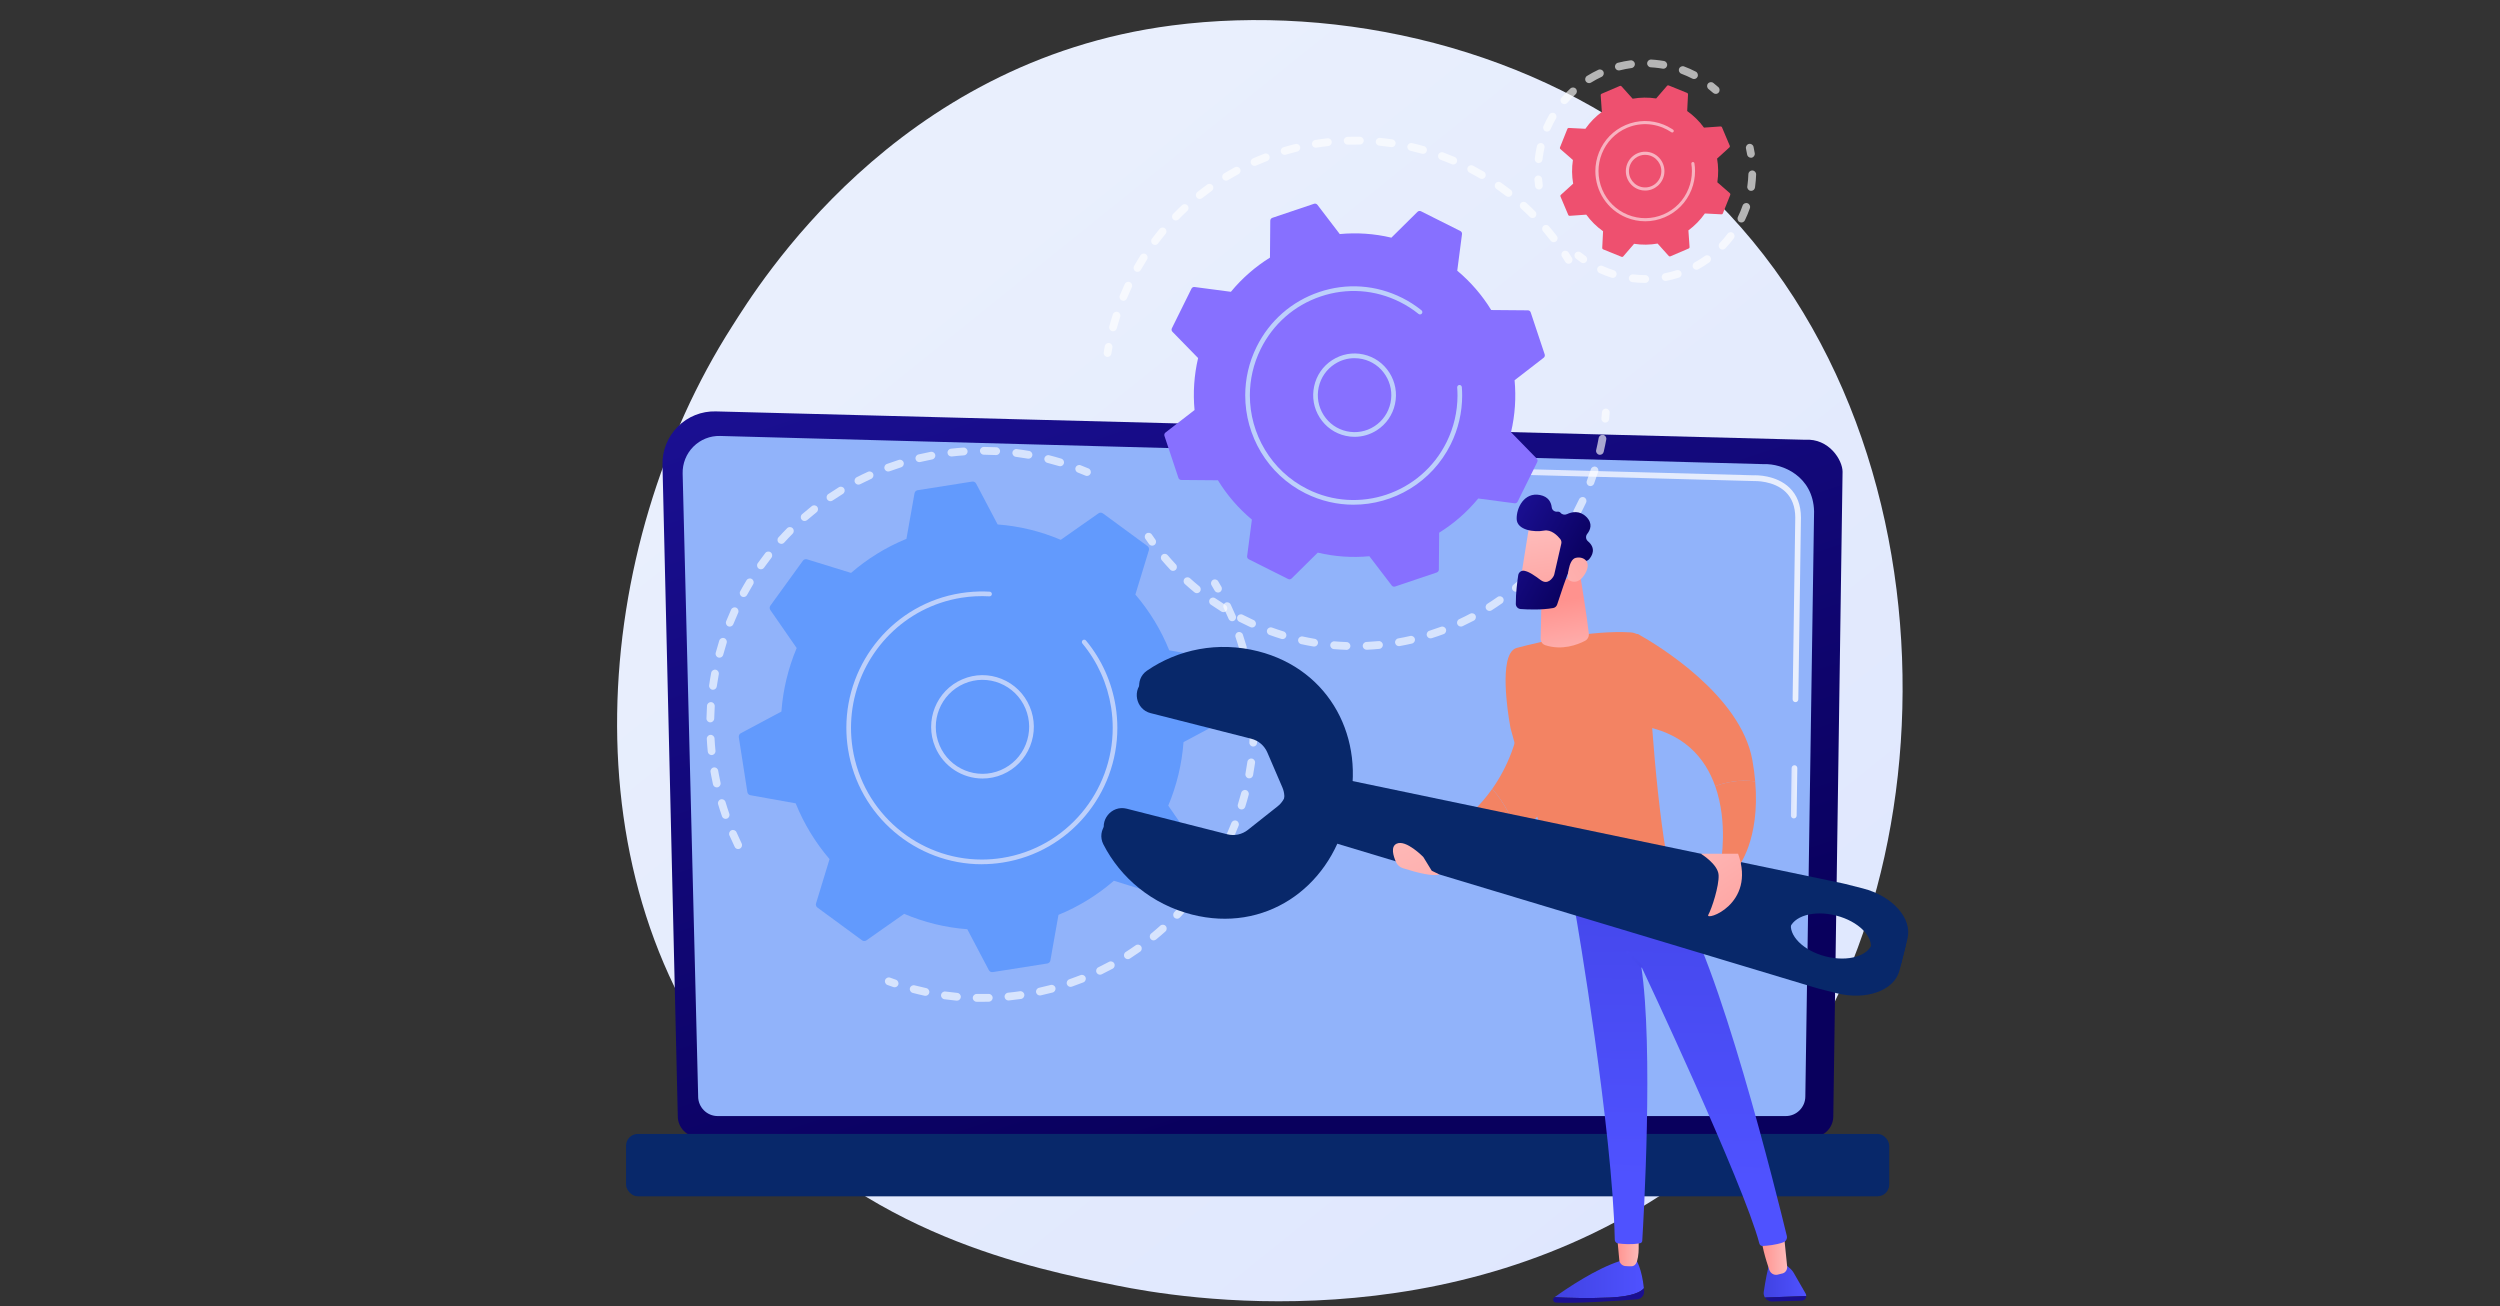 <?xml version="1.0" encoding="UTF-8"?>
<svg id="Layer_1" data-name="Layer 1" xmlns="http://www.w3.org/2000/svg" xmlns:xlink="http://www.w3.org/1999/xlink" viewBox="0 0 1200 627">
  <rect x="0" y="0" width="1200" height="627" fill="#333333" stroke="none"/>
  <defs>
    <style>
      .cls-1 {
        fill: url(#linear-gradient-12);
      }

      .cls-1, .cls-2, .cls-3, .cls-4, .cls-5, .cls-6, .cls-7, .cls-8, .cls-9, .cls-10, .cls-11, .cls-12, .cls-13, .cls-14, .cls-15, .cls-16, .cls-17, .cls-18, .cls-19, .cls-20, .cls-21, .cls-22, .cls-23, .cls-24, .cls-25, .cls-26, .cls-27, .cls-28 {
        stroke-width: 0px;
      }

      .cls-2 {
        fill: url(#linear-gradient-17);
      }

      .cls-3 {
        fill: url(#linear-gradient);
      }

      .cls-4 {
        fill: url(#linear-gradient-6);
      }

      .cls-5 {
        fill: #bdd0fb;
      }

      .cls-6 {
        fill: url(#linear-gradient-15);
      }

      .cls-7 {
        fill: url(#linear-gradient-11);
      }

      .cls-29, .cls-20 {
        opacity: .64;
      }

      .cls-8 {
        fill: url(#linear-gradient-5);
      }

      .cls-9 {
        fill: #629afd;
      }

      .cls-10 {
        fill: url(#linear-gradient-13);
      }

      .cls-11 {
        fill: url(#linear-gradient-16);
      }

      .cls-12 {
        fill: #08286a;
      }

      .cls-13, .cls-20, .cls-28 {
        fill: #fff;
      }

      .cls-14 {
        fill: url(#linear-gradient-14);
      }

      .cls-15 {
        fill: url(#linear-gradient-2);
      }

      .cls-16 {
        fill: url(#linear-gradient-7);
      }

      .cls-17 {
        fill: #8770ff;
      }

      .cls-18 {
        fill: url(#linear-gradient-3);
      }

      .cls-19 {
        fill: url(#linear-gradient-9);
      }

      .cls-21 {
        fill: url(#linear-gradient-8);
      }

      .cls-22 {
        fill: url(#linear-gradient-18);
      }

      .cls-23 {
        fill: #f38363;
      }

      .cls-24 {
        fill: #91b3fa;
      }

      .cls-25 {
        fill: url(#linear-gradient-10);
      }

      .cls-26 {
        fill: #ee506f;
      }

      .cls-27 {
        fill: url(#linear-gradient-4);
      }

      .cls-28 {
        opacity: .56;
      }
    </style>
    <linearGradient id="linear-gradient" x1="991.62" y1="807.75" x2="442.67" y2="125.98" gradientUnits="userSpaceOnUse">
      <stop offset="0" stop-color="#dae3fe"/>
      <stop offset="1" stop-color="#e9effd"/>
    </linearGradient>
    <linearGradient id="linear-gradient-2" x1="-2005.94" y1="521.66" x2="-1879.07" y2="141.04" gradientTransform="translate(-1354.22) rotate(-180) scale(1 -1)" gradientUnits="userSpaceOnUse">
      <stop offset="0" stop-color="#09005d"/>
      <stop offset="1" stop-color="#1a0f91"/>
    </linearGradient>
    <linearGradient id="linear-gradient-3" x1="859.64" y1="380.08" x2="862.72" y2="380.08" xlink:href="#linear-gradient"/>
    <linearGradient id="linear-gradient-4" x1="680.47" y1="280.43" x2="864.47" y2="280.43" xlink:href="#linear-gradient"/>
    <linearGradient id="linear-gradient-5" x1="7968.4" y1="613.95" x2="8012.07" y2="613.95" gradientTransform="translate(8757.6) rotate(-180) scale(1 -1)" gradientUnits="userSpaceOnUse">
      <stop offset="0" stop-color="#4f52ff"/>
      <stop offset="1" stop-color="#4042e2"/>
    </linearGradient>
    <linearGradient id="linear-gradient-6" x1="7990.24" y1="461.12" x2="7990.24" y2="525.98" gradientTransform="translate(8757.6) rotate(-180) scale(1 -1)" xlink:href="#linear-gradient-2"/>
    <linearGradient id="linear-gradient-7" x1="7890.6" y1="614.06" x2="7911.05" y2="614.06" xlink:href="#linear-gradient-5"/>
    <linearGradient id="linear-gradient-8" x1="7900.52" y1="461.12" x2="7900.52" y2="525.99" gradientTransform="translate(8757.6) rotate(-180) scale(1 -1)" xlink:href="#linear-gradient-2"/>
    <linearGradient id="linear-gradient-9" x1="7307.2" y1="600.23" x2="7319.59" y2="600.23" gradientTransform="translate(8165.05) rotate(-180) scale(1 -1)" gradientUnits="userSpaceOnUse">
      <stop offset="0" stop-color="#febbba"/>
      <stop offset="1" stop-color="#ff928e"/>
    </linearGradient>
    <linearGradient id="linear-gradient-10" x1="7970.63" y1="599" x2="7981.68" y2="599" gradientTransform="translate(8757.6) rotate(-180) scale(1 -1)" xlink:href="#linear-gradient-9"/>
    <linearGradient id="linear-gradient-11" x1="-1427.99" y1="566.23" x2="-1424.67" y2="361.45" gradientTransform="translate(2234.16)" xlink:href="#linear-gradient-5"/>
    <linearGradient id="linear-gradient-12" x1="7998.22" y1="427.96" x2="7952.79" y2="486.69" xlink:href="#linear-gradient-5"/>
    <linearGradient id="linear-gradient-13" x1="8003.61" y1="322.21" x2="8009.1" y2="288.38" gradientTransform="translate(8757.6) rotate(-180) scale(1 -1)" xlink:href="#linear-gradient-9"/>
    <linearGradient id="linear-gradient-14" x1="-1562.76" y1="392.68" x2="-1518.58" y2="509.75" gradientTransform="translate(2234.16)" xlink:href="#linear-gradient-9"/>
    <linearGradient id="linear-gradient-15" x1="-1424.9" y1="398.91" x2="-1374.58" y2="471.59" gradientTransform="translate(2234.16)" xlink:href="#linear-gradient-9"/>
    <linearGradient id="linear-gradient-16" x1="-5160.07" y1="-3651.51" x2="-5195.2" y2="-3605.04" gradientTransform="translate(-5539.35 977.91) rotate(-151.29) scale(1 -1)" xlink:href="#linear-gradient-9"/>
    <linearGradient id="linear-gradient-17" x1="-5186.78" y1="-3640.35" x2="-5145.01" y2="-3640.35" gradientTransform="translate(-5539.35 977.91) rotate(-151.29) scale(1 -1)" xlink:href="#linear-gradient-2"/>
    <linearGradient id="linear-gradient-18" x1="403.45" y1="898.21" x2="490.99" y2="865.16" gradientTransform="translate(156.25 -509.98) rotate(-11.51)" xlink:href="#linear-gradient-9"/>
  </defs>
  <path class="cls-3" d="m841.72,538.11c-12.67,13.23-24.66,21.77-34.13,28.51-111.34,79.25-243.09,56.15-271.09,50.51-41.35-8.33-121.27-24.43-179.05-91.84-87.42-101.98-73.81-262.66-6-368.72,12.4-19.4,77.92-127.08,211.09-144.35,80.59-10.45,174.53,10.63,242.57,67.17,142.8,118.68,132.64,358.45,36.62,458.72Z"/>
  <g>
    <path class="cls-15" d="m325.34,535.83c0,5.47,4.45,9.95,9.89,9.95h534.86c5.44,0,9.89-4.48,9.89-9.95l4.45-309.4c0-5.47-6.4-16.15-18.14-15.35l-522.72-13.61c-6.83-.18-13.43,2.47-18.26,7.32s-7.48,11.48-7.32,18.34l7.35,312.7Z"/>
    <path class="cls-24" d="m335.11,526.29c0,5.18,4.21,9.42,9.36,9.42h512.73c5.15,0,9.36-4.24,9.36-9.42l4.2-280.88c-.49-16.9-15.22-22.98-24.14-22.62l-500.98-13.53c-4.8-.13-9.43,1.73-12.83,5.14-3.4,3.41-5.26,8.08-5.14,12.9l7.45,298.98Z"/>
    <g>
      <path class="cls-18" d="m861.01,392.85h-.02c-.76-.01-1.36-.64-1.35-1.4l.33-22.78c.01-.76.62-1.36,1.37-1.36h.02c.76.01,1.36.64,1.35,1.4l-.33,22.78c-.01.76-.62,1.36-1.37,1.36Z"/>
      <path class="cls-27" d="m861.83,337.03h-.02c-.76-.01-1.36-.64-1.35-1.4l1.27-87.24c-.02-5.18-1.59-9.32-4.65-12.27-5.71-5.51-14.77-5.22-15.16-5.21l-160.13-4.32c-.76-.02-1.35-.65-1.33-1.42.02-.76.6-1.41,1.41-1.34l160.03,4.32c1-.06,10.65-.23,17.07,5.97,3.62,3.49,5.46,8.29,5.49,14.28l-1.27,87.27c-.01.76-.62,1.36-1.37,1.36Z"/>
    </g>
    <rect class="cls-12" x="300.5" y="544.27" width="606.33" height="29.95" rx="5.65" ry="5.65" transform="translate(1207.33 1118.5) rotate(180)"/>
  </g>
  <g>
    <g>
      <g class="cls-29">
        <path class="cls-13" d="m770.53,202.84c-.06,0-.13,0-.19,0-1.02-.1-1.77-1.02-1.66-2.05.1-.98.18-1.95.26-2.93.08-1.03.97-1.79,1.99-1.73,1.02.08,1.79.98,1.71,2.01-.08,1.01-.16,2.02-.27,3.03-.1.96-.9,1.68-1.85,1.68Z"/>
        <path class="cls-13" d="m646.32,311.93s-.04,0-.07,0c-2-.07-4.03-.19-6.03-.36-1.02-.09-1.78-.99-1.69-2.02.09-1.03.98-1.79,2.01-1.71,1.94.17,3.9.28,5.85.35,1.03.04,1.83.9,1.79,1.94-.03,1.01-.86,1.81-1.86,1.81Zm9.66-.05c-.99,0-1.81-.78-1.86-1.79-.05-1.03.75-1.91,1.77-1.95,1.93-.09,3.9-.23,5.84-.41,1.03-.1,1.93.66,2.03,1.69.1,1.03-.65,1.94-1.67,2.04-2,.19-4.03.34-6.02.43-.03,0-.06,0-.09,0Zm-25.19-1.52c-.1,0-.2,0-.31-.03-1.98-.33-3.97-.72-5.93-1.15-1-.22-1.64-1.22-1.42-2.23.22-1.01,1.21-1.65,2.21-1.43,1.9.42,3.83.79,5.75,1.12,1.01.17,1.7,1.13,1.53,2.15-.15.91-.94,1.56-1.83,1.56Zm40.7-.21c-.89,0-1.67-.64-1.83-1.55-.18-1.02.5-1.99,1.51-2.17,1.91-.34,3.84-.73,5.74-1.17,1.01-.23,2,.4,2.23,1.41.23,1.01-.4,2.01-1.4,2.24-1.96.45-3.95.86-5.92,1.21-.11.02-.22.03-.33.03Zm-55.89-3.39c-.18,0-.36-.03-.54-.08-1.91-.59-3.84-1.23-5.73-1.92-.97-.35-1.47-1.42-1.12-2.39.35-.97,1.41-1.48,2.38-1.13,1.83.66,3.7,1.29,5.56,1.86.98.3,1.54,1.35,1.24,2.34-.24.81-.98,1.33-1.78,1.33Zm71.06-.34c-.79,0-1.52-.51-1.77-1.31-.31-.99.24-2.04,1.22-2.35,1.85-.59,3.72-1.23,5.54-1.9.96-.36,2.03.14,2.39,1.11s-.14,2.05-1.1,2.4c-1.88.7-3.8,1.36-5.72,1.96-.19.06-.37.09-.56.09Zm-85.66-5.21c-.26,0-.52-.05-.76-.17l-.65-.3c-1.61-.75-3.23-1.53-4.8-2.34-.91-.47-1.28-1.6-.81-2.52.47-.92,1.59-1.28,2.5-.81,1.52.79,3.09,1.55,4.65,2.27l.63.29c.94.43,1.35,1.53.93,2.48-.31.69-.99,1.1-1.7,1.1Zm100.23-.46c-.7,0-1.37-.4-1.69-1.09-.43-.94-.02-2.05.91-2.48,1.77-.82,3.54-1.7,5.26-2.61.91-.48,2.03-.13,2.51.79.48.92.12,2.05-.78,2.53-1.77.93-3.6,1.84-5.42,2.69-.25.12-.52.17-.78.17Zm-114.01-6.92c-.33,0-.67-.09-.97-.28-1.7-1.06-3.41-2.18-5.06-3.32-.85-.59-1.06-1.75-.48-2.6.58-.85,1.74-1.07,2.59-.48,1.61,1.11,3.26,2.19,4.91,3.22.87.54,1.15,1.7.61,2.58-.35.57-.96.89-1.58.89Zm127.73-.58c-.62,0-1.22-.31-1.57-.87-.55-.87-.29-2.03.58-2.58,1.64-1.04,3.28-2.14,4.88-3.27.84-.59,2-.39,2.59.46.59.85.39,2.01-.45,2.61-1.65,1.16-3.34,2.3-5.03,3.37-.31.19-.65.29-.99.29Zm-140.46-8.52c-.41,0-.83-.14-1.17-.42-1.56-1.28-3.1-2.61-4.59-3.96-.76-.69-.82-1.87-.14-2.64.69-.77,1.86-.83,2.63-.14,1.44,1.31,2.94,2.6,4.45,3.83.8.65.92,1.83.27,2.63-.37.45-.9.69-1.44.69Zm153.1-.7c-.53,0-1.06-.23-1.43-.68-.65-.8-.54-1.98.25-2.63,1.49-1.25,2.98-2.55,4.42-3.88.76-.7,1.93-.65,2.63.12.69.76.64,1.95-.12,2.64-1.48,1.37-3.02,2.71-4.56,4-.35.29-.77.43-1.19.43Zm-164.54-10c-.49,0-.99-.2-1.35-.59-1.38-1.47-2.74-2.99-4.04-4.52-.67-.79-.58-1.97.2-2.64.78-.67,1.95-.58,2.62.21,1.26,1.48,2.58,2.96,3.92,4.39.71.75.67,1.94-.07,2.65-.36.34-.82.51-1.28.51Zm175.89-.8c-.45,0-.91-.17-1.26-.5-.75-.7-.8-1.89-.1-2.64,1.33-1.44,2.63-2.93,3.88-4.43.66-.79,1.83-.89,2.62-.23.79.66.89,1.84.23,2.64-1.29,1.55-2.64,3.08-4,4.56-.37.4-.86.6-1.36.6Zm9.86-12.2c-.37,0-.75-.11-1.07-.35-.84-.6-1.03-1.77-.44-2.61,1.13-1.6,2.23-3.24,3.27-4.89.55-.87,1.7-1.13,2.57-.57.86.56,1.12,1.71.57,2.58-1.08,1.7-2.21,3.4-3.38,5.04-.36.51-.94.79-1.52.79Zm8.19-13.37c-.29,0-.59-.07-.87-.22-.91-.48-1.25-1.62-.77-2.53.91-1.73,1.79-3.5,2.62-5.27.44-.94,1.54-1.34,2.47-.9.93.44,1.33,1.55.89,2.49-.85,1.83-1.76,3.65-2.7,5.44-.33.63-.98.99-1.64.99Zm6.43-14.32c-.22,0-.44-.04-.66-.12-.96-.37-1.45-1.45-1.08-2.41.68-1.82,1.33-3.7,1.93-5.57.31-.98,1.37-1.52,2.34-1.21.98.32,1.51,1.37,1.2,2.35-.62,1.93-1.29,3.86-1.99,5.74-.28.75-.99,1.21-1.74,1.21Zm4.55-15.03c-.14,0-.28-.02-.43-.05-1-.24-1.62-1.24-1.38-2.25.45-1.9.85-3.85,1.2-5.77.19-1.02,1.16-1.69,2.16-1.5,1.01.19,1.68,1.16,1.49,2.18-.36,1.99-.78,3.99-1.24,5.95-.2.86-.97,1.44-1.81,1.44Z"/>
        <path class="cls-13" d="m553.05,261.92c-.58,0-1.14-.27-1.51-.77-.59-.82-1.17-1.65-1.74-2.48-.58-.85-.37-2.02.48-2.6.84-.59,2-.37,2.58.48.55.81,1.11,1.61,1.69,2.41.6.84.42,2.01-.41,2.61-.33.24-.71.36-1.09.36Z"/>
      </g>
      <g class="cls-29">
        <path class="cls-13" d="m531.62,171.32c-.1,0-.2,0-.3-.02-1.01-.17-1.7-1.13-1.54-2.15.16-1,.33-2,.52-2.99.19-1.02,1.17-1.69,2.17-1.49,1.01.19,1.67,1.17,1.48,2.18-.18.97-.35,1.93-.5,2.9-.15.92-.94,1.57-1.83,1.57Z"/>
        <path class="cls-13" d="m534.26,159.03c-.16,0-.32-.02-.49-.07-.99-.27-1.58-1.3-1.31-2.3.52-1.92,1.09-3.85,1.7-5.74.32-.98,1.36-1.52,2.34-1.2.98.32,1.51,1.37,1.19,2.36-.59,1.83-1.14,3.7-1.65,5.56-.22.83-.97,1.38-1.79,1.38Zm4.96-14.64c-.24,0-.48-.05-.71-.14-.95-.4-1.4-1.49-1.01-2.44.6-1.45,1.23-2.92,1.89-4.37.17-.37.34-.74.51-1.1.43-.94,1.54-1.34,2.47-.9.93.44,1.33,1.55.89,2.49-.17.36-.33.72-.5,1.08-.64,1.4-1.26,2.83-1.84,4.24-.3.72-.99,1.16-1.72,1.16Zm6.75-13.89c-.31,0-.63-.08-.92-.25-.89-.51-1.2-1.65-.69-2.55.98-1.73,2.01-3.46,3.07-5.13.55-.87,1.7-1.13,2.57-.57.87.55,1.12,1.71.57,2.58-1.02,1.62-2.02,3.29-2.97,4.97-.34.61-.97.95-1.62.95Zm8.44-12.92c-.39,0-.78-.12-1.12-.38-.82-.62-.98-1.8-.37-2.62,1.19-1.59,2.43-3.17,3.7-4.7.66-.79,1.83-.9,2.62-.24.79.66.9,1.84.24,2.64-1.23,1.48-2.43,3.02-3.59,4.55-.37.49-.92.75-1.49.75Zm191.38-1.32c-.56,0-1.1-.25-1.47-.72-1.17-1.52-2.4-3.03-3.64-4.5-.67-.79-.58-1.97.2-2.64.78-.67,1.95-.58,2.62.2,1.29,1.51,2.55,3.07,3.76,4.64.63.82.48,1.99-.33,2.63-.34.26-.74.39-1.14.39Zm-181.36-10.41c-.47,0-.94-.18-1.3-.53-.73-.72-.75-1.91-.03-2.65,1.38-1.42,2.81-2.83,4.27-4.18.75-.7,1.93-.66,2.63.1.7.76.65,1.94-.1,2.64-1.41,1.31-2.8,2.67-4.13,4.05-.36.37-.85.56-1.33.56Zm171.19-1.18c-.47,0-.95-.18-1.31-.55-1.35-1.36-2.76-2.7-4.19-3.99-.76-.69-.82-1.88-.14-2.64.69-.77,1.86-.83,2.63-.14,1.47,1.33,2.92,2.72,4.32,4.12.73.73.73,1.91,0,2.65-.36.37-.84.55-1.32.55Zm-159.75-9.16c-.55,0-1.09-.24-1.46-.71-.64-.81-.5-1.99.31-2.63,1.55-1.23,3.15-2.44,4.76-3.59.84-.6,2-.4,2.59.44.6.84.4,2.01-.43,2.61-1.56,1.12-3.11,2.29-4.61,3.48-.34.27-.75.4-1.15.4Zm148.19-1.02c-.4,0-.79-.13-1.13-.39-1.52-1.17-3.09-2.32-4.66-3.42-.84-.59-1.06-1.75-.47-2.6.58-.85,1.74-1.06,2.59-.47,1.62,1.13,3.24,2.32,4.81,3.53.81.63.97,1.8.34,2.62-.37.48-.92.73-1.48.73Zm-135.54-7.77c-.63,0-1.25-.32-1.6-.91-.53-.89-.24-2.04.64-2.57,1.7-1.02,3.44-2.02,5.17-2.95.9-.49,2.03-.15,2.52.77.49.91.14,2.04-.76,2.53-1.68.91-3.37,1.87-5.02,2.87-.3.18-.63.27-.95.27Zm122.78-.84c-.32,0-.64-.08-.93-.25-1.65-.97-3.35-1.91-5.06-2.8-.91-.48-1.27-1.61-.8-2.52.47-.92,1.59-1.28,2.51-.8,1.76.92,3.51,1.89,5.21,2.88.89.52,1.19,1.66.67,2.56-.34.6-.97.93-1.61.93Zm-109.13-6.26c-.72,0-1.4-.42-1.7-1.12-.41-.95.02-2.05.96-2.47,1.81-.8,3.66-1.56,5.5-2.27.96-.37,2.03.12,2.4,1.08.37.97-.11,2.05-1.07,2.42-1.79.69-3.58,1.43-5.33,2.2-.24.11-.5.16-.75.16Zm95.38-.66c-.24,0-.49-.05-.72-.15-1.76-.75-3.56-1.47-5.36-2.13-.96-.36-1.46-1.43-1.1-2.4.35-.97,1.42-1.47,2.39-1.11,1.85.69,3.71,1.43,5.53,2.2.95.4,1.39,1.5.99,2.45-.3.71-.99,1.14-1.71,1.14Zm-80.95-4.64c-.8,0-1.54-.53-1.78-1.34-.29-.99.27-2.03,1.26-2.32,1.89-.56,3.83-1.08,5.74-1.55,1-.24,2,.37,2.25,1.38.24,1-.37,2.02-1.37,2.26-1.86.45-3.73.96-5.57,1.51-.18.05-.35.08-.53.08Zm66.46-.47c-.17,0-.34-.02-.5-.07-1.84-.52-3.72-1-5.59-1.43-1-.23-1.63-1.23-1.4-2.24.23-1.01,1.22-1.64,2.23-1.41,1.92.44,3.86.94,5.76,1.48.99.28,1.56,1.31,1.29,2.31-.23.83-.98,1.37-1.79,1.37Zm-51.48-2.95c-.9,0-1.69-.65-1.83-1.57-.16-1.02.53-1.98,1.54-2.14,1.95-.32,3.93-.59,5.89-.81,1.02-.12,1.94.62,2.05,1.65.11,1.03-.62,1.95-1.64,2.07-1.9.21-3.82.48-5.71.78-.1.02-.2.02-.3.02Zm36.46-.27c-.09,0-.18,0-.27-.02-1.89-.28-3.82-.51-5.72-.7-1.02-.1-1.77-1.01-1.67-2.04.1-1.03,1.01-1.78,2.03-1.68,1.97.19,3.95.43,5.9.72,1.02.15,1.72,1.1,1.57,2.12-.14.93-.93,1.6-1.84,1.6Zm-21.17-1.21c-1,0-1.82-.8-1.86-1.81-.03-1.03.77-1.9,1.8-1.93,1.97-.06,3.96-.08,5.95-.04,1.03.02,1.84.87,1.83,1.9-.02,1.03-.85,1.89-1.89,1.84-1.92-.03-3.85-.02-5.76.04-.02,0-.04,0-.06,0Z"/>
        <path class="cls-13" d="m752.93,126.6c-.62,0-1.23-.31-1.58-.89-.51-.83-1.04-1.66-1.57-2.48-.56-.86-.32-2.02.54-2.59.86-.57,2.01-.33,2.57.54.55.85,1.09,1.7,1.62,2.56.54.88.27,2.03-.6,2.58-.31.19-.64.28-.98.28Z"/>
      </g>
      <g>
        <path class="cls-17" d="m734.74,149.95c-.2-.59-.74-.99-1.36-.99l-17.6-.15c-4.32-7.04-9.79-13.44-16.3-18.87l2.28-17.56c.08-.62-.24-1.21-.79-1.49l-18.9-9.48c-.55-.28-1.22-.17-1.66.26l-12.55,12.41c-8.23-1.96-16.6-2.5-24.78-1.73l-10.73-14.05c-.38-.49-1.02-.69-1.61-.49l-20.02,6.75c-.59.2-.98.75-.99,1.37l-.15,17.72c-6.99,4.35-13.35,9.85-18.75,16.41l-17.44-2.3c-.61-.08-1.21.24-1.48.79l-9.41,19.02c-.28.56-.17,1.23.26,1.67l12.33,12.63c-1.95,8.29-2.48,16.71-1.71,24.95l-13.96,10.8c-.49.38-.69,1.03-.49,1.62l6.71,20.15c.2.59.74.99,1.36.99l17.6.15c4.32,7.04,9.79,13.44,16.3,18.87l-2.28,17.56c-.08.62.24,1.21.79,1.49l18.9,9.48c.55.28,1.22.17,1.66-.26l12.55-12.41c8.23,1.96,16.6,2.5,24.78,1.73l10.73,14.05c.38.49,1.02.69,1.61.49l20.02-6.75c.58-.2.98-.75.99-1.37l.15-17.72c6.99-4.35,13.35-9.85,18.75-16.41l17.44,2.3c.61.08,1.21-.24,1.48-.79l9.41-19.02c.28-.56.17-1.23-.26-1.67l-12.33-12.63c1.94-8.29,2.48-16.71,1.71-24.95l13.96-10.8c.49-.38.69-1.03.49-1.62l-6.71-20.15Z"/>
        <path class="cls-5" d="m650.23,209.68c-1.42,0-2.85-.15-4.27-.47-5.18-1.14-9.62-4.24-12.48-8.74-2.87-4.49-3.82-9.84-2.69-15.06,1.13-5.22,4.21-9.68,8.68-12.57,4.47-2.88,9.78-3.85,14.96-2.71h0c5.18,1.14,9.62,4.24,12.48,8.74,2.87,4.49,3.82,9.84,2.69,15.06-1.13,5.22-4.21,9.68-8.68,12.57-3.24,2.09-6.93,3.17-10.69,3.17Zm-.07-37.76c-3.34,0-6.61.96-9.49,2.82-3.96,2.56-6.7,6.52-7.7,11.15-1,4.63-.16,9.38,2.39,13.37,2.54,3.99,6.48,6.74,11.08,7.75,4.6,1.01,9.32.16,13.28-2.4,3.96-2.56,6.7-6.52,7.7-11.15,1-4.63.16-9.38-2.39-13.37-2.54-3.99-6.48-6.74-11.08-7.75h0c-1.26-.28-2.53-.41-3.79-.41Z"/>
        <path class="cls-5" d="m649.69,242.26c-7.79,0-15.69-1.76-23.13-5.49-18.26-9.16-28.85-27.73-28.85-46.99,0-7.84,1.75-15.8,5.45-23.28,6.2-12.53,16.88-21.88,30.06-26.33,13.18-4.45,27.3-3.46,39.75,2.78h0s.05.03.08.04c0,0,0,0,0,0,0,0,.01,0,.02,0,3.29,1.66,6.4,3.66,9.24,5.95.28.22.42.55.42.88,0,.25-.08.49-.24.7-.39.48-1.09.56-1.57.18-2.75-2.22-5.76-4.15-8.95-5.74h0c-11.91-5.97-25.43-6.92-38.05-2.66-12.62,4.26-22.84,13.21-28.77,25.2-3.54,7.16-5.22,14.78-5.22,22.28,0,18.44,10.13,36.21,27.61,44.98,24.59,12.33,54.57,2.22,66.82-22.54,3.45-6.97,5.23-14.62,5.24-22.34,0-1.29-.05-2.59-.15-3.88,0-.03,0-.06,0-.09,0-.58.44-1.07,1.03-1.12.61-.05,1.15.41,1.2,1.03.11,1.35.16,2.71.16,4.06,0,8.06-1.87,16.06-5.47,23.34-9.1,18.38-27.55,29.04-46.69,29.04Z"/>
      </g>
    </g>
    <g>
      <path class="cls-26" d="m825.89,60.69l-7.98.57c-2.21-3.03-4.91-5.73-8.06-7.96l.4-8.04c.01-.28-.15-.54-.41-.65l-8.9-3.61c-.26-.11-.56-.03-.74.18l-5.24,6.08c-3.8-.59-7.61-.53-11.29.12l-5.36-5.97c-.19-.21-.49-.28-.75-.17l-8.83,3.78c-.26.11-.42.37-.4.66l.56,8.03c-3.01,2.22-5.69,4.95-7.91,8.11l-7.98-.41c-.28-.01-.54.15-.64.41l-3.58,8.96c-.1.26-.03.56.18.75l6.04,5.27c-.58,3.82-.53,7.66.12,11.36l-5.94,5.4c-.21.19-.27.49-.16.75l3.76,8.89c.11.26.37.42.65.4l7.98-.57c2.21,3.03,4.91,5.73,8.06,7.96l-.4,8.04c-.01.28.15.54.41.65l8.9,3.61c.26.11.56.03.74-.18l5.24-6.08c3.8.59,7.61.53,11.29-.12l5.36,5.97c.19.21.49.28.75.17l8.83-3.78c.26-.11.42-.37.4-.66l-.56-8.03c3.01-2.22,5.69-4.95,7.91-8.11l7.98.41c.28.01.54-.15.64-.41l3.58-8.96c.1-.26.03-.56-.18-.75l-6.04-5.27c.58-3.82.53-7.66-.12-11.36l5.94-5.4c.21-.19.27-.49.16-.75l-3.76-8.89c-.11-.26-.37-.42-.65-.4Z"/>
      <path class="cls-28" d="m789.67,91.47c-.42,0-.83-.03-1.26-.09-2.45-.34-4.63-1.61-6.12-3.6-1.5-1.98-2.14-4.43-1.8-6.9.33-2.47,1.6-4.66,3.57-6.16,1.97-1.51,4.41-2.15,6.86-1.82h0c5.06.69,8.62,5.4,7.93,10.5-.63,4.67-4.62,8.07-9.17,8.07Zm-.02-17.15c-1.69,0-3.32.55-4.69,1.6-1.65,1.27-2.72,3.1-3,5.17-.58,4.28,2.41,8.23,6.65,8.81,2.06.28,4.1-.26,5.76-1.52,1.65-1.27,2.72-3.1,3-5.17.58-4.28-2.41-8.23-6.65-8.81h0c-.36-.05-.71-.07-1.07-.07Z"/>
      <g>
        <g class="cls-29">
          <path class="cls-13" d="m840.44,75.71c-.9,0-1.69-.65-1.83-1.57-.15-.94-.33-1.89-.54-2.83-.22-1.01.41-2.01,1.41-2.23,1.01-.23,2,.41,2.22,1.42.22,1.01.42,2.04.58,3.05.16,1.02-.53,1.98-1.54,2.15-.1.02-.2.02-.3.02Z"/>
          <path class="cls-13" d="m789.73,135.8h0c-2.07,0-4.17-.12-6.24-.37-1.02-.12-1.75-1.05-1.63-2.08.12-1.03,1.04-1.76,2.06-1.64,1.93.23,3.88.34,5.8.34,1.03,0,1.86.84,1.86,1.87s-.83,1.87-1.86,1.87Zm9.74-.94c-.87,0-1.65-.62-1.82-1.52-.2-1.01.46-2,1.47-2.19,1.89-.37,3.79-.86,5.63-1.45.98-.31,2.02.23,2.34,1.21.31.98-.23,2.04-1.2,2.35-1.98.64-4.02,1.16-6.06,1.56-.12.02-.24.03-.36.03Zm-25.35-1.47c-.19,0-.37-.03-.56-.09-1.98-.63-3.95-1.38-5.84-2.24-.94-.42-1.35-1.53-.93-2.47.42-.94,1.53-1.36,2.46-.94,1.76.8,3.59,1.5,5.43,2.09.98.31,1.52,1.36,1.21,2.35-.25.8-.98,1.31-1.77,1.31Zm40.19-3.92c-.66,0-1.29-.35-1.63-.97-.49-.91-.16-2.04.74-2.54,1.69-.93,3.35-1.98,4.93-3.1.84-.6,2-.4,2.59.44.59.84.4,2.01-.44,2.61-1.69,1.21-3.48,2.33-5.3,3.34-.28.16-.59.23-.89.23Zm12.52-9.66c-.46,0-.93-.17-1.29-.52-.74-.71-.77-1.9-.06-2.65,1.34-1.41,2.61-2.9,3.77-4.46.62-.82,1.78-.99,2.6-.37.82.62.98,1.8.36,2.62-1.25,1.67-2.61,3.28-4.05,4.79-.37.38-.85.58-1.34.58Zm9.04-13.02c-.27,0-.55-.06-.82-.19-.92-.45-1.3-1.57-.85-2.5.85-1.75,1.6-3.56,2.24-5.4.34-.97,1.4-1.49,2.37-1.15.97.34,1.48,1.41,1.14,2.38-.69,1.98-1.5,3.93-2.41,5.81-.32.66-.98,1.05-1.67,1.05Zm4.67-15.18c-.09,0-.18,0-.27-.02-1.02-.15-1.72-1.1-1.57-2.12l.08-.56c.24-1.75.38-3.52.44-5.27.03-1.03.85-1.84,1.92-1.81,1.03.03,1.83.9,1.8,1.93-.06,1.88-.22,3.79-.47,5.66l-.08.6c-.14.93-.93,1.6-1.84,1.6Z"/>
          <path class="cls-13" d="m759.97,126.3c-.37,0-.75-.11-1.07-.34-.83-.59-1.66-1.22-2.46-1.86-.8-.65-.93-1.82-.29-2.63.64-.81,1.81-.94,2.61-.29.75.6,1.51,1.18,2.29,1.73.84.6,1.04,1.76.44,2.61-.36.52-.94.79-1.52.79Z"/>
        </g>
        <g class="cls-29">
          <path class="cls-13" d="m738.68,90.96c-.92,0-1.71-.68-1.84-1.62-.14-1.02-.25-2.06-.32-3.09-.08-1.03.69-1.93,1.71-2.01,1.01-.07,1.92.69,1.99,1.73.07.95.17,1.92.3,2.87.14,1.02-.58,1.97-1.59,2.1-.08.01-.17.02-.25.02Z"/>
          <path class="cls-13" d="m738.55,78.28c-.07,0-.14,0-.21-.01-1.02-.11-1.75-1.04-1.64-2.07.05-.43.1-.87.16-1.3.22-1.61.51-3.23.87-4.8.23-1.01,1.22-1.64,2.23-1.41,1,.23,1.63,1.23,1.4,2.24-.33,1.46-.6,2.96-.81,4.47-.06.4-.1.81-.15,1.21-.11.96-.91,1.66-1.85,1.66Zm4.01-15.1c-.25,0-.5-.05-.75-.16-.94-.42-1.37-1.52-.95-2.47.82-1.88,1.76-3.74,2.8-5.52.52-.89,1.66-1.19,2.54-.67.89.52,1.18,1.67.66,2.56-.96,1.65-1.84,3.38-2.6,5.13-.31.7-.99,1.12-1.7,1.12Zm8.33-13.19c-.43,0-.87-.15-1.22-.46-.77-.68-.85-1.86-.18-2.64,1.34-1.55,2.79-3.04,4.3-4.42.76-.7,1.94-.64,2.63.13.69.76.63,1.95-.12,2.64-1.41,1.29-2.75,2.67-4,4.11-.37.42-.88.64-1.4.64Zm11.86-10.09c-.62,0-1.23-.32-1.59-.89-.54-.88-.26-2.03.61-2.57,1.74-1.08,3.56-2.06,5.41-2.93.93-.44,2.04-.03,2.47.9.43.94.03,2.05-.9,2.49-1.72.81-3.42,1.73-5.03,2.73-.3.19-.64.28-.97.28Zm50.38-1.97c-.29,0-.58-.07-.85-.21-1.69-.87-3.45-1.65-5.23-2.32-.96-.36-1.45-1.44-1.09-2.41.36-.97,1.43-1.46,2.39-1.1,1.92.72,3.81,1.56,5.63,2.5.91.47,1.28,1.6.81,2.52-.33.65-.98,1.02-1.66,1.02Zm-36.09-4.12c-.83,0-1.59-.56-1.8-1.41-.25-1,.35-2.02,1.35-2.27,1.98-.51,4.01-.9,6.04-1.17,1.02-.13,1.95.58,2.09,1.61s-.58,1.97-1.6,2.1c-1.88.25-3.77.62-5.61,1.09-.15.04-.31.06-.46.06Zm21.35-.82c-.1,0-.21,0-.32-.03-.57-.1-1.14-.19-1.72-.27-1.32-.18-2.65-.31-3.97-.38-1.02-.06-1.81-.94-1.75-1.97.06-1.03.92-1.81,1.96-1.76,1.41.08,2.85.22,4.26.41.62.09,1.23.18,1.85.29,1.01.17,1.69,1.14,1.52,2.16-.15.91-.94,1.56-1.83,1.56Z"/>
          <path class="cls-13" d="m823.56,45.07c-.44,0-.87-.15-1.23-.46-.71-.63-1.46-1.25-2.21-1.84-.81-.64-.95-1.81-.32-2.63.63-.81,1.8-.96,2.61-.32.81.63,1.6,1.3,2.37,1.98.77.68.85,1.86.17,2.64-.37.42-.88.64-1.4.64Z"/>
        </g>
      </g>
      <path class="cls-28" d="m789.67,106.21c-3.02,0-6.04-.58-8.93-1.75-9.31-3.77-14.97-12.81-14.97-22.34,0-2.99.56-6.02,1.73-8.95,2.38-5.96,6.93-10.63,12.8-13.15,5.87-2.52,12.37-2.58,18.29-.18h0c.61.25,1.22.52,1.81.82.73.37,1.45.78,2.14,1.22.01,0,.02.02.04.02.17.11.34.22.51.34.21.15.33.38.33.62,0,.14-.04.29-.13.42-.23.34-.69.43-1.03.2-1.31-.89-2.73-1.65-4.21-2.25h0c-.39-.16-.79-.31-1.19-.44-3.44-1.17-7.05-1.49-10.57-.94h0s-.02,0-.03,0c0,0,0,0,0,0,0,0-.02,0-.02,0h0c-1.67.26-3.32.72-4.92,1.37-.02,0-.04.01-.06.02-.04.02-.08.03-.12.05-.08.03-.15.06-.23.1-5.51,2.36-9.77,6.74-12,12.33-1.09,2.72-1.63,5.58-1.63,8.43,0,3,.6,5.99,1.8,8.84,2.35,5.54,6.69,9.83,12.25,12.08,5.55,2.25,11.64,2.19,17.15-.17,5.51-2.36,9.77-6.74,12.01-12.33,1.08-2.69,1.63-5.56,1.63-8.43,0-1.17-.09-2.35-.27-3.51,0-.04,0-.08,0-.12,0-.36.26-.68.63-.74.41-.06.79.21.85.62.2,1.24.29,2.49.29,3.74,0,3.06-.58,6.11-1.73,8.99-2.38,5.96-6.93,10.63-12.8,13.15-3.01,1.29-6.18,1.94-9.36,1.94Z"/>
    </g>
    <g>
      <g class="cls-29">
        <path class="cls-13" d="m584.65,284.42c-.64,0-1.27-.34-1.62-.94-.49-.85-.98-1.7-1.48-2.54-.53-.89-.25-2.04.63-2.57.88-.53,2.02-.25,2.55.64.52.87,1.03,1.74,1.53,2.62.51.9.2,2.04-.69,2.55-.29.17-.61.25-.92.25Z"/>
        <path class="cls-13" d="m471.23,480.87c-.83,0-1.66,0-2.48-.02-1.03-.02-1.84-.87-1.82-1.91.02-1.03.88-1.86,1.89-1.84,1.91.04,3.82.03,5.74-.02.02,0,.03,0,.05,0,1,0,1.83.81,1.86,1.82.03,1.03-.78,1.89-1.81,1.92-1.14.03-2.29.04-3.43.05Zm-11.89-.55c-.06,0-.11,0-.17,0-1.96-.18-3.93-.41-5.87-.68-1.02-.14-1.73-1.09-1.59-2.11.14-1.02,1.07-1.74,2.1-1.6,1.88.26,3.8.48,5.7.66,1.02.09,1.77,1.01,1.68,2.03-.09.97-.9,1.7-1.85,1.7Zm24.71-.09c-.94,0-1.75-.72-1.85-1.69-.1-1.03.65-1.94,1.67-2.05,1.9-.19,3.82-.42,5.7-.7,1.02-.14,1.96.56,2.1,1.59.15,1.02-.56,1.97-1.58,2.12-1.94.28-3.91.52-5.86.72-.06,0-.12,0-.19,0Zm-39.82-2.23c-.13,0-.26-.01-.39-.04-1.92-.41-3.86-.87-5.75-1.37-.99-.26-1.59-1.28-1.33-2.28.26-1,1.27-1.6,2.27-1.34,1.84.48,3.72.93,5.59,1.33,1,.22,1.64,1.21,1.43,2.22-.19.88-.96,1.48-1.82,1.48Zm54.92-.17c-.86,0-1.63-.6-1.82-1.47-.22-1.01.42-2.01,1.42-2.23,1.86-.41,3.74-.86,5.58-1.35.99-.26,2.01.33,2.27,1.33.26,1-.33,2.02-1.32,2.29-1.9.5-3.83.97-5.74,1.39-.13.03-.27.04-.4.04Zm14.72-4.13c-.77,0-1.49-.49-1.76-1.26-.33-.98.18-2.04,1.15-2.38,1.81-.62,3.62-1.3,5.39-2,.96-.38,2.04.09,2.41,1.05.38.96-.09,2.05-1.05,2.43-1.82.72-3.69,1.41-5.54,2.06-.2.07-.4.1-.6.1Zm14.14-5.84c-.69,0-1.36-.39-1.68-1.06-.45-.93-.06-2.05.87-2.5,1.72-.83,3.44-1.72,5.11-2.62.9-.49,2.03-.15,2.52.76.49.91.15,2.04-.76,2.53-1.72.93-3.49,1.84-5.26,2.7-.26.13-.53.19-.8.19Zm13.35-7.47c-.61,0-1.22-.31-1.57-.87-.55-.87-.3-2.03.57-2.58,1.6-1.03,3.21-2.1,4.76-3.2.84-.59,2-.39,2.59.46.59.85.39,2.01-.46,2.61-1.6,1.13-3.25,2.24-4.9,3.3-.31.2-.65.29-1,.29Zm12.38-8.99c-.54,0-1.07-.24-1.44-.69-.65-.8-.53-1.98.26-2.63,1.48-1.21,2.95-2.47,4.36-3.75.77-.69,1.94-.62,2.62.15s.62,1.95-.15,2.64c-1.46,1.31-2.97,2.61-4.49,3.85-.35.28-.76.42-1.17.42Zm11.25-10.4c-.47,0-.93-.18-1.29-.53-.74-.72-.76-1.9-.04-2.65,1.32-1.37,2.63-2.8,3.9-4.24.68-.77,1.86-.84,2.62-.16.77.69.84,1.87.16,2.64-1.3,1.48-2.65,2.94-4.01,4.36-.36.38-.85.57-1.33.57Zm9.97-11.65c-.39,0-.79-.13-1.13-.38-.82-.63-.97-1.8-.35-2.62,1.16-1.53,2.3-3.1,3.39-4.67.59-.85,1.75-1.06,2.59-.47.84.59,1.05,1.76.46,2.61-1.12,1.62-2.29,3.23-3.48,4.8-.37.48-.92.73-1.48.73Zm8.56-12.74c-.32,0-.65-.08-.95-.26-.88-.53-1.17-1.68-.65-2.56.97-1.65,1.92-3.34,2.82-5.03.49-.91,1.61-1.25,2.52-.77.91.49,1.25,1.62.76,2.53-.93,1.74-1.9,3.48-2.91,5.18-.35.59-.97.92-1.6.92Zm7.03-13.66c-.25,0-.51-.05-.76-.16-.94-.42-1.36-1.53-.94-2.47.78-1.76,1.53-3.55,2.22-5.33.38-.96,1.45-1.44,2.41-1.06.95.38,1.42,1.46,1.05,2.43-.72,1.83-1.49,3.68-2.29,5.49-.31.7-.99,1.11-1.7,1.11Zm5.4-14.4c-.18,0-.37-.03-.55-.09-.98-.31-1.53-1.36-1.22-2.34.57-1.83,1.1-3.7,1.59-5.56.26-1,1.28-1.6,2.27-1.33.99.26,1.59,1.29,1.32,2.29-.5,1.91-1.05,3.84-1.64,5.72-.25.8-.98,1.31-1.77,1.31Zm3.69-14.94c-.11,0-.23-.01-.34-.03-1.01-.19-1.67-1.17-1.49-2.18.35-1.88.66-3.8.93-5.71.14-1.02,1.08-1.74,2.1-1.59,1.02.14,1.73,1.09,1.58,2.11-.27,1.96-.59,3.94-.95,5.88-.17.9-.95,1.53-1.82,1.53Zm1.91-15.27s-.08,0-.13,0c-1.02-.07-1.8-.96-1.73-1.99.13-1.9.21-3.84.25-5.77.02-1.03.9-1.87,1.9-1.83,1.03.02,1.84.88,1.82,1.91-.04,1.98-.13,3.98-.26,5.94-.07.99-.88,1.75-1.85,1.75Zm.11-15.38c-.98,0-1.8-.78-1.86-1.78-.1-1.91-.24-3.85-.42-5.76-.1-1.03.65-1.94,1.67-2.04,1.02-.1,1.93.65,2.03,1.68.19,1.97.34,3.96.44,5.93.05,1.03-.74,1.91-1.76,1.96-.03,0-.07,0-.1,0Zm-1.68-15.29c-.89,0-1.68-.65-1.83-1.56-.14-.85-.29-1.7-.45-2.55-.2-1.05-.41-2.09-.63-3.13-.22-1.01.42-2.01,1.43-2.22,1-.22,1.99.43,2.21,1.44.23,1.07.44,2.14.65,3.22.16.87.32,1.75.47,2.62.17,1.02-.51,1.99-1.52,2.16-.11.02-.21.03-.31.03Zm-3.42-14.99c-.81,0-1.55-.53-1.78-1.35-.53-1.84-1.11-3.7-1.73-5.51-.33-.98.19-2.04,1.16-2.37.98-.33,2.03.19,2.36,1.17.63,1.87,1.23,3.78,1.78,5.67.29.99-.28,2.03-1.27,2.32-.17.05-.35.07-.52.07Zm-5.12-14.49c-.72,0-1.41-.43-1.71-1.14-.74-1.76-1.54-3.54-2.36-5.27-.44-.93-.05-2.05.88-2.5.93-.45,2.04-.05,2.48.88.85,1.78,1.66,3.61,2.43,5.42.4.95-.04,2.05-.99,2.45-.24.1-.48.15-.72.15Z"/>
        <path class="cls-13" d="m429.42,473.9c-.2,0-.4-.03-.6-.1-.95-.33-1.9-.66-2.84-1.01-.96-.36-1.46-1.43-1.11-2.4.35-.97,1.42-1.47,2.39-1.11.92.34,1.84.67,2.76.98.97.33,1.49,1.4,1.16,2.37-.26.78-.99,1.27-1.76,1.27Z"/>
      </g>
      <path class="cls-20" d="m354.33,407.55c-.69,0-1.35-.38-1.67-1.05-.88-1.81-1.74-3.67-2.54-5.51-.41-.95.02-2.05.96-2.46.94-.41,2.04.02,2.45.97.78,1.79,1.6,3.59,2.46,5.35.45.93.07,2.05-.85,2.5-.26.13-.54.19-.82.19Zm-6.03-14.49c-.77,0-1.49-.48-1.75-1.25-.66-1.91-1.29-3.85-1.86-5.78-.29-.99.27-2.03,1.25-2.33.98-.3,2.02.27,2.31,1.26.56,1.87,1.16,3.76,1.81,5.61.34.98-.17,2.04-1.14,2.38-.2.07-.41.11-.61.11Zm-4.26-15.11c-.85,0-1.62-.59-1.81-1.47-.29-1.31-.56-2.65-.81-3.97-.12-.66-.24-1.32-.36-1.98-.18-1.02.5-1.99,1.51-2.16,1.01-.18,1.97.5,2.15,1.52.11.64.23,1.28.35,1.93.24,1.29.51,2.59.79,3.87.22,1.01-.41,2.01-1.41,2.23-.14.03-.27.04-.4.04Zm-2.47-15.51c-.94,0-1.75-.72-1.85-1.69-.2-2.01-.36-4.05-.46-6.06-.06-1.03.73-1.91,1.76-1.97,1.02-.05,1.9.74,1.96,1.77.1,1.95.26,3.93.45,5.88.1,1.03-.64,1.94-1.67,2.05-.06,0-.12,0-.19,0Zm-.61-15.7s-.03,0-.04,0c-1.03-.02-1.84-.88-1.82-1.91.04-2.01.13-4.05.26-6.07.07-1.03.97-1.8,1.98-1.74,1.02.07,1.8.96,1.73,1.99-.13,1.96-.21,3.94-.25,5.89-.02,1.02-.85,1.83-1.86,1.83Zm1.26-15.65c-.09,0-.17,0-.26-.02-1.02-.15-1.72-1.09-1.58-2.12.28-2.01.62-4.02.99-6,.19-1.02,1.16-1.68,2.17-1.49,1.01.19,1.67,1.17,1.48,2.19-.36,1.92-.68,3.88-.96,5.83-.13.93-.93,1.61-1.84,1.61Zm3.12-15.4c-.16,0-.32-.02-.48-.06-.99-.27-1.58-1.29-1.32-2.29.52-1.95,1.09-3.91,1.7-5.84.31-.99,1.36-1.53,2.34-1.22.98.31,1.52,1.36,1.21,2.35-.59,1.87-1.14,3.77-1.65,5.67-.22.84-.97,1.39-1.79,1.39Zm4.93-14.91c-.23,0-.46-.04-.69-.14-.95-.38-1.41-1.47-1.03-2.43.75-1.88,1.55-3.76,2.38-5.59.43-.94,1.53-1.36,2.46-.93.93.43,1.35,1.54.92,2.48-.8,1.77-1.58,3.6-2.31,5.43-.29.73-.99,1.17-1.73,1.17Zm6.67-14.21c-.3,0-.61-.07-.89-.23-.9-.5-1.23-1.63-.74-2.54.97-1.78,1.98-3.55,3.02-5.26.54-.88,1.68-1.16,2.55-.62.88.54,1.16,1.69.62,2.57-1.01,1.67-1.99,3.38-2.93,5.11-.34.62-.97.97-1.63.97Zm8.3-13.3c-.37,0-.75-.11-1.08-.35-.84-.6-1.03-1.77-.43-2.61,1.17-1.64,2.38-3.28,3.61-4.86.63-.81,1.8-.95,2.61-.32.81.64.95,1.81.31,2.63-1.2,1.54-2.38,3.12-3.51,4.72-.36.51-.93.78-1.51.78Zm9.8-12.22c-.45,0-.9-.16-1.25-.49-.76-.7-.81-1.88-.12-2.64,1.34-1.48,2.74-2.96,4.16-4.39.72-.73,1.9-.73,2.63,0,.73.73.73,1.91,0,2.65-1.38,1.39-2.74,2.82-4.04,4.27-.37.4-.87.61-1.37.61Zm11.18-10.95c-.52,0-1.04-.22-1.41-.65-.67-.78-.58-1.96.19-2.64,1.52-1.32,3.08-2.62,4.65-3.86.81-.64,1.98-.5,2.61.31.63.81.5,1.99-.31,2.63-1.52,1.2-3.04,2.47-4.52,3.75-.35.31-.78.45-1.21.45Zm12.39-9.52c-.6,0-1.19-.29-1.54-.83-.57-.86-.35-2.02.5-2.6,1.66-1.12,3.37-2.22,5.07-3.27.88-.54,2.02-.26,2.55.63.53.88.25,2.03-.62,2.57-1.66,1.01-3.31,2.08-4.93,3.17-.32.22-.68.32-1.04.32Zm13.43-7.96c-.68,0-1.33-.37-1.66-1.02-.47-.92-.1-2.05.81-2.52,1.78-.92,3.61-1.8,5.44-2.63.94-.43,2.04,0,2.46.93.42.94.01,2.05-.93,2.48-1.77.81-3.55,1.67-5.28,2.56-.27.14-.56.2-.84.2Zm109.71-4.16c-.24,0-.48-.05-.72-.15-1.2-.51-2.44-1.01-3.68-1.49-.96-.37-1.44-1.45-1.07-2.42.37-.96,1.44-1.45,2.4-1.08,1.27.49,2.55,1.01,3.79,1.53.95.4,1.39,1.5.99,2.45-.3.72-.99,1.15-1.71,1.15Zm-95.41-2.13c-.76,0-1.47-.47-1.75-1.23-.35-.97.14-2.05,1.11-2.4,1.88-.69,3.8-1.35,5.71-1.96.98-.31,2.02.24,2.33,1.22.31.99-.23,2.04-1.21,2.35-1.86.59-3.72,1.23-5.55,1.9-.21.08-.43.11-.64.11Zm82.54-2.53c-.18,0-.36-.03-.54-.08-1.86-.56-3.76-1.09-5.65-1.57-1-.25-1.6-1.27-1.35-2.27.25-1,1.26-1.61,2.26-1.36,1.95.49,3.9,1.04,5.81,1.62.98.3,1.54,1.34,1.24,2.33-.24.81-.98,1.33-1.78,1.33Zm-67.6-1.98c-.84,0-1.61-.58-1.81-1.44-.24-1.01.38-2.01,1.38-2.25,1.93-.46,3.9-.88,5.87-1.26h.07c1.01-.18,1.97.51,2.14,1.52.17,1.02-.52,1.98-1.53,2.15-1.9.36-3.82.77-5.7,1.22-.14.03-.29.05-.43.05Zm52.41-1.64c-.11,0-.21,0-.32-.03-1.92-.34-3.87-.63-5.8-.88-1.02-.13-1.74-1.07-1.61-2.09.13-1.03,1.06-1.75,2.08-1.62,1.99.25,4,.56,5.97.9,1.01.18,1.69,1.15,1.51,2.16-.16.91-.94,1.55-1.83,1.55Zm-37.04-1.07c-.93,0-1.74-.7-1.84-1.66-.12-1.03.62-1.95,1.63-2.07,1.99-.23,4.01-.42,6.01-.55,1.02-.07,1.91.71,1.98,1.74.07,1.03-.7,1.92-1.73,2-1.94.13-3.9.32-5.84.54-.07,0-.14.01-.21.01Zm21.53-.68s-.06,0-.1,0c-1.94-.1-3.91-.16-5.86-.17-1.03,0-1.85-.85-1.85-1.88,0-1.03.84-1.86,1.86-1.86h.01c2.01.01,4.04.07,6.03.17,1.03.05,1.81.93,1.76,1.97-.05,1-.87,1.77-1.86,1.77Z"/>
      <g>
        <path class="cls-9" d="m529.39,246.42c-.63-.46-1.47-.47-2.11-.02l-18.12,12.72c-9.5-4.04-19.71-6.59-30.29-7.38l-10.34-19.63c-.36-.69-1.12-1.07-1.88-.95l-26.17,4.13c-.76.12-1.37.72-1.51,1.48l-3.88,21.87c-9.83,4.02-18.78,9.59-26.59,16.36l-21.11-6.52c-.74-.23-1.54.04-2,.67l-15.6,21.55c-.46.63-.46,1.48-.02,2.12l12.63,18.24c-4.01,9.56-6.54,19.84-7.33,30.49l-19.5,10.41c-.68.37-1.06,1.13-.94,1.9l4.1,26.34c.12.77.71,1.38,1.47,1.51l21.73,3.9c3.99,9.9,9.52,18.9,16.25,26.77l-6.48,21.25c-.23.74.04,1.55.67,2.01l21.41,15.71c.63.46,1.47.47,2.11.02l18.12-12.72c9.5,4.04,19.71,6.59,30.29,7.38l10.34,19.63c.36.69,1.12,1.07,1.88.95l26.17-4.13c.76-.12,1.37-.72,1.5-1.48l3.88-21.87c9.83-4.02,18.78-9.59,26.59-16.36l21.11,6.52c.74.23,1.54-.04,2-.67l15.6-21.55c.46-.63.46-1.48.02-2.12l-12.63-18.24c4.01-9.56,6.54-19.84,7.33-30.49l19.5-10.41c.68-.36,1.06-1.13.94-1.9l-4.1-26.34c-.12-.77-.71-1.38-1.47-1.52l-21.73-3.9c-3.99-9.9-9.52-18.9-16.25-26.77l6.48-21.25c.23-.75-.04-1.55-.67-2.01l-21.41-15.71Z"/>
        <path class="cls-5" d="m471.62,373.69c-9.58,0-18.71-5.66-22.7-15.08-5.33-12.58.51-27.18,13.01-32.54,6.05-2.6,12.75-2.67,18.86-.19,6.11,2.47,10.89,7.19,13.47,13.29,2.58,6.09,2.65,12.83.19,18.98-2.46,6.15-7.14,10.96-13.2,13.56-3.14,1.35-6.41,1.98-9.62,1.98Zm-.04-47.37c-2.98,0-5.96.61-8.78,1.82h0c-11.37,4.88-16.67,18.15-11.83,29.59,4.84,11.44,18.03,16.78,29.4,11.91,5.51-2.36,9.77-6.74,12-12.33,2.23-5.59,2.17-11.72-.17-17.26-2.35-5.54-6.7-9.83-12.25-12.08-2.7-1.1-5.54-1.64-8.37-1.64Zm-9.22.78h0,0Z"/>
        <path class="cls-5" d="m471.25,414.84c-31.46,0-59.19-23.09-64.21-55.33-.53-3.42-.79-6.82-.79-10.18,0-31.66,22.94-59.58,54.97-64.63h0c3.79-.6,7.63-.86,11.44-.79.8.02,1.59.05,2.39.09.59.03,1.05.53,1.05,1.12,0,.02,0,.04,0,.06-.04.62-.54,1.09-1.18,1.06-4.44-.25-8.93-.03-13.36.67-3.51.55-6.92,1.39-10.18,2.49-24.83,8.34-41.98,31.56-42.86,57.8-.02.71-.04,1.41-.04,2.12,0,3.24.25,6.53.76,9.83,4.85,31.13,31.64,53.43,62.01,53.43,3.22,0,6.48-.25,9.77-.77,30.93-4.88,53.08-31.84,53.08-62.42,0-3.24-.25-6.53-.76-9.83-1.76-11.32-6.53-21.93-13.79-30.68-.17-.21-.26-.47-.26-.72,0-.32.14-.64.4-.86.47-.4,1.18-.33,1.57.14,7.52,9.06,12.45,20.05,14.28,31.77.53,3.42.79,6.82.79,10.18,0,31.66-22.94,59.58-54.97,64.63-3.4.54-6.78.8-10.11.8Z"/>
      </g>
    </g>
  </g>
  <g>
    <g>
      <path class="cls-23" d="m690.93,401.21l8.64,8.58c12.27-1.19,21.72-5.03,28.99-9.9-4.37-10.94-8.81-17.43-12.3-21.23-11.42,16.17-25.33,22.55-25.33,22.55Z"/>
      <path class="cls-23" d="m751.09,369.11l-20.4-32.1c-1.34,18.11-7.41,31.72-14.43,41.65,3.49,3.8,7.93,10.29,12.3,21.23,18.12-12.16,22.53-30.78,22.53-30.78Z"/>
    </g>
    <path class="cls-8" d="m772.78,622.81c-10.17.47-20.01.18-26.58-.16,5.98-4.29,19.77-13.61,31.3-17.33l7.92-.48s2.68,4.11,3.64,13.51c-1.31,1.65-5.15,3.95-16.28,4.46Z"/>
    <path class="cls-4" d="m746.11,622.71s.06-.04.08-.06c6.57.34,16.41.64,26.58.16,11.13-.52,14.97-2.81,16.28-4.46.04.43.09.86.13,1.32.16,2.06-1.36,3.87-3.41,4.03-8.33.63-28.98,2.07-38.94,1.54-1.31-.07-1.8-1.77-.73-2.54Z"/>
    <path class="cls-16" d="m846.6,620.07c.74-4.81,1.94-11.75,2.86-13.53,1.45-2.79,6.4,0,6.4,0,0,0,3.48,1.63,5.08,4.35,1.02,1.73,3.84,6.67,5.76,10.02.22.39.31.8.3,1.19l-19.84.7c-.49-.78-.71-1.74-.56-2.74Z"/>
    <path class="cls-21" d="m867,622.11c-.03,1.14-.93,2.18-2.2,2.21l-14.14.39c-1.49.04-2.79-.74-3.51-1.9l19.84-.7Z"/>
    <path class="cls-19" d="m845.53,592.22c.73-5.45,10.43-3.25,10.43-3.25.01.6,1.3,13.3,1.87,18.87.16,1.54-.74,2.97-2.12,3.38-.75.22-1.64.45-2.58.64-1.67.34-3.33-.69-3.91-2.42-1.53-4.52-4.23-13.28-3.7-17.22Z"/>
    <path class="cls-25" d="m786.97,594.15c-1.1-.04.44,5.71-1.23,11.37-.38,1.27-1.32,2.28-2.64,2.29-.86.01-1.87,0-2.9-.09-1.55-.13-2.79-1.33-2.94-2.89l-1.35-14.66,11.06,3.98Z"/>
    <path class="cls-7" d="m756.22,438.33c.49,2.4,17.81,104.12,18.87,156.75.02.88.66,1.62,1.53,1.74,2.2.31,6.48.71,10.63-.07.57-.11,1-.58,1.03-1.16.61-9.81,5.47-92.73-.49-131.77,0,0,49.26,104.35,56.72,133.12.18.7.82,1.17,1.54,1.13,2.11-.11,6.5-.49,9.98-1.78,1.25-.46,1.96-1.78,1.64-3.08-4.17-17.22-33.41-135.86-53.26-162l-48.2,7.12Z"/>
    <path class="cls-1" d="m787.79,464.47c.16,0,.33-.06.45-.19.26-.25.26-.66.01-.92l-6.6-6.79c-.25-.26-.66-.26-.91-.01-.26.25-.26.66-.01.92l6.6,6.79c.13.13.29.2.46.2Z"/>
    <path class="cls-23" d="m728.06,310.99c12.65-3.34,35.99-8.56,54.57-7.45,4.27.26,7.69,3.65,7.93,7.95,2.81,49.81,6.64,94.01,13.86,119.72-16.23,6.47-32.33,9.47-48.2,7.12-11.89-25.65-22.29-55.25-31.18-88.88,0,0-5.21-26.82-.15-35.76.79-1.39,1.83-2.35,3.17-2.71Z"/>
    <path class="cls-10" d="m758.49,276.1s3.19,19.19,4.15,28.06c.15,1.44-.59,2.81-1.88,3.47-3.49,1.81-10.95,4.72-19.07,2.05-1.34-.44-2.21-1.74-2.18-3.16l.56-25.61,18.42-4.8Z"/>
    <g>
      <path class="cls-12" d="m885.8,424.31l8.33,2.12c14.29,3.63,23.89,14.44,21.46,24.14l-2.89,11.53c-2.43,9.7-15.99,14.61-30.28,10.97l-8.33-2.12c-.55-.14-1.1-.29-1.64-.46l-244.12-73.52,6.31-25.11,249.5,52.07c.56.12,1.11.24,1.66.38Zm-3.59,11.5c-10.76-2.74-20.78.26-22.4,6.69-1.62,6.43,5.79,13.87,16.55,16.6s20.78-.26,22.4-6.69c1.62-6.43-5.79-13.87-16.55-16.6Z"/>
      <path class="cls-12" d="m553.47,337.73l48.31,12.29c3.44.88,6.28,3.31,7.69,6.58l7.23,16.8c2.06,4.79.66,10.39-3.42,13.62l-14.29,11.32c-2.79,2.21-6.44,2.99-9.88,2.12l-48.31-12.29c-7.29-1.85-13.48,5.8-10.04,12.53,8.23,16.09,23.33,28.82,42.55,33.71,34.74,8.84,65.48-12.35,73.93-45.98,8.45-33.64-8.6-66.98-43.34-75.82-19.22-4.89-38.51-.91-53.35,9.31-6.2,4.27-4.37,13.97,2.92,15.82Z"/>
      <path class="cls-12" d="m552.32,342.31l48.31,12.29c3.44.88,6.28,3.31,7.69,6.58l7.23,16.8c2.06,4.79.66,10.39-3.42,13.62l-14.29,11.32c-2.79,2.21-6.44,2.99-9.88,2.12l-48.31-12.29c-7.29-1.85-13.48,5.8-10.04,12.53,8.23,16.09,23.33,28.82,42.55,33.71,34.74,8.84,65.48-12.35,73.93-45.98,8.45-33.64-8.6-66.98-43.34-75.82-19.22-4.89-38.51-.91-53.35,9.31-6.2,4.27-4.37,13.97,2.92,15.82Z"/>
      <path class="cls-12" d="m884.88,427.96l8.33,2.12c14.29,3.63,23.89,14.44,21.46,24.14l-2.89,11.53c-2.43,9.7-15.99,14.61-30.28,10.97l-8.33-2.12c-.55-.14-1.1-.29-1.64-.46l-244.12-73.52,6.31-25.11,249.5,52.07c.56.12,1.11.24,1.66.38Zm-3.58,11.5c-10.76-2.74-20.78.26-22.4,6.69-1.62,6.43,5.79,13.87,16.55,16.6,10.76,2.74,20.78-.26,22.4-6.69,1.62-6.43-5.79-13.87-16.55-16.6Z"/>
    </g>
    <g>
      <path class="cls-23" d="m823.3,377.32c6.26,17.67,2.73,36.61,2.73,36.61l8.25,2.21s10.65-12.76,8.22-41.06c-7.61-1.17-14.74.63-19.2,2.23Z"/>
      <path class="cls-23" d="m842.5,375.09c-.27-3.18-.71-6.55-1.34-10.13-5.57-31.22-45.33-55.23-54.69-60.49-.87-.49-1.93.17-1.9,1.17l1.33,42.44c22.14,3,32.62,15.75,37.4,29.25,4.45-1.61,11.59-3.4,19.2-2.23Z"/>
    </g>
    <path class="cls-14" d="m673.53,416.78c-1.55-.43-2.8-1.54-3.46-3.01-1.27-2.86-2.69-7.43.35-8.82,4.54-2.08,12.78,6.43,12.78,6.43l4.03,6.57,3.69,1.8c-3.38.94-9.89-.62-17.4-2.98Z"/>
    <path class="cls-6" d="m826.58,409.78h-10.2s8.27,4.99,8.55,10.25c.27,5.25-3.28,16.13-4.95,19.09-1.82,3.24,23.09-4.82,14.3-29.34h-7.7Z"/>
    <g>
      <path class="cls-11" d="m734.33,250.95c-.22.41-4.96,30.65-4.96,30.65l17.22,2.36,8.73-28s-17.28-11.82-20.98-5.02Z"/>
      <path class="cls-2" d="m748.93,258.75c.49.6.67,1.4.5,2.16l-3.4,14.88c-.05.23-.13.44-.24.64-.62,1.12-2.86,4.51-6.26,2-2.89-2.14-5.58-4.07-7.92-4.46-1.37-.23-2.65.73-2.86,2.11-.43,2.84-1.2,8.59-1.16,13.79,0,1.3,1.02,2.37,2.32,2.47,3.41.24,10.08.51,15.6-.48.91-.16,1.65-.81,1.93-1.7,1.26-3.88,4.84-14.74,6.32-17.65,1.37-2.7,5.37-3.16,7.22-3.23.7-.02,1.36-.34,1.81-.87,1.38-1.6,3.53-5.17-.62-8.65-1.03-.87-1.15-2.43-.31-3.49,1.5-1.89,2.81-4.95-.41-8.16-3.26-3.24-6.95-2.42-9.29-1.33-1.04.49-2.31.27-3.05-.6-.33-.39-.82-.65-1.54-.57-1.36.16-2.58-.74-2.74-2.11-.28-2.35-1.53-5.11-5.66-5.9-7.57-1.45-11.32,6.18-11.17,11.53.15,5.36,8.44,6.46,13.14,5.56,3.45-.66,6.45,2.39,7.8,4.05Z"/>
      <path class="cls-22" d="m752.45,278s.14-9.34,3.89-10.23c3.75-.89,7.81,1.84,4.62,7.44-3.98,6.97-8.51,2.79-8.51,2.79Z"/>
    </g>
  </g>
</svg>